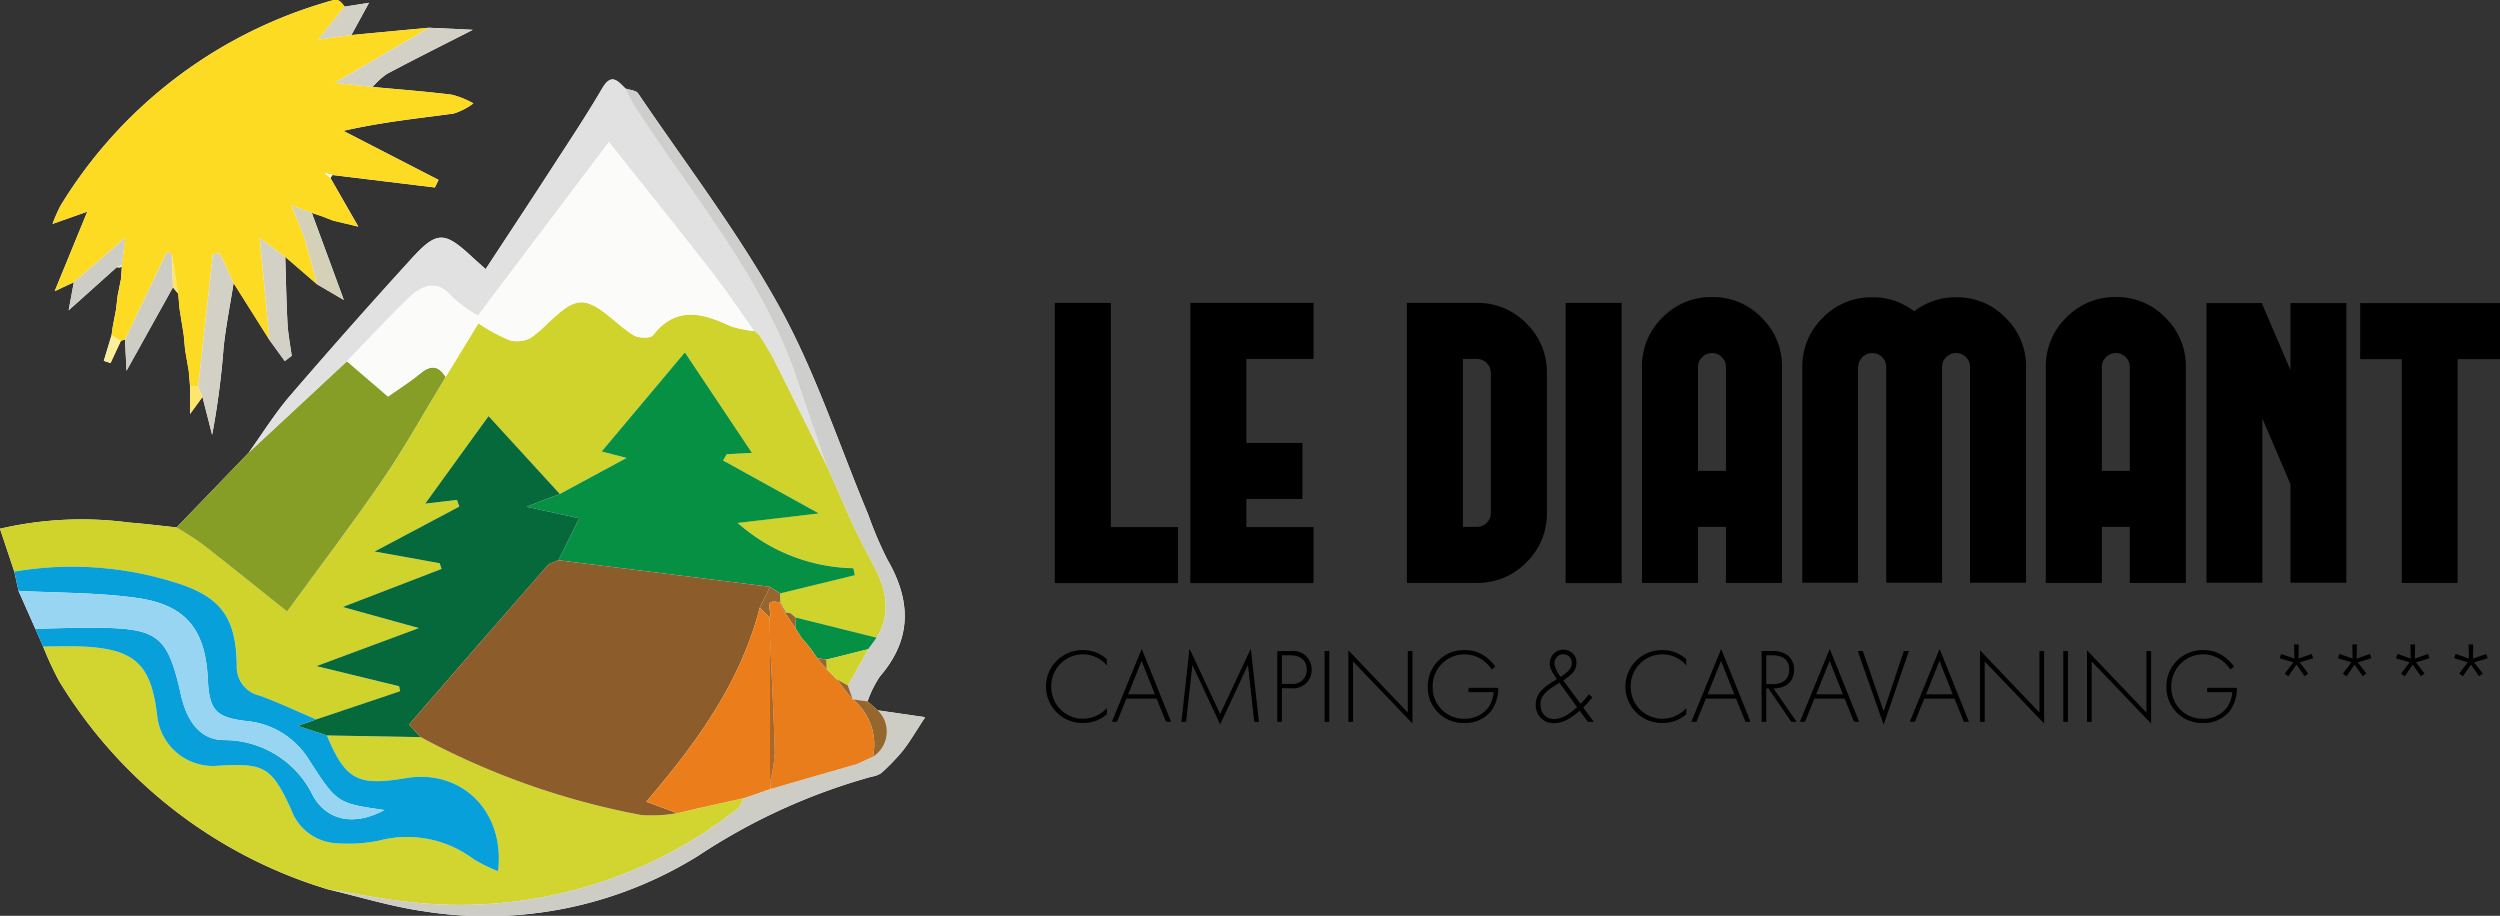 <svg xmlns="http://www.w3.org/2000/svg" width="136.522" height="50.012" viewBox="0 0 136.522 50.012">
  <rect x="0" y="0" width="136.522" height="50.012" fill="#333333" stroke="none"/>
  <g id="Group" transform="translate(-132 -14.988)">
    <g id="Group-2" data-name="Group">
      <g id="Group-3" data-name="Group">
        <g id="Group-4" data-name="Group">
          <path id="Vector" d="M6.377,14.59l.139.015.136-.032-.043.649-.187.929-.087.754-.178.935-.065.463-.423,1.4.366.117.559-1.2a.6.6,0,0,1,.232-.073c.024.483.048.967.083,1.693l2.534-4.554.293.353.071.814.229,1.43.074.81.2,1.157q.034.4.068.8v1.55l.679-.931.529,2.067a43.907,43.907,0,0,0,.627-4.791c.129-1.171.359-2.33.544-3.495l1.962,3.111.835,1.149.376-.288c-.079-.59-.2-1.179-.229-1.772-.065-1.209-.084-2.421-.122-3.631l1.738,1.5,1.46.856-1.75-4.756.552.184.612.236,1.376.329L18.043,9.716a1.062,1.062,0,0,1,.119-.161l5.585.681.2-.413-5.2-2.678c2.117-.483,4.074-.681,6.023-.945a3.7,3.7,0,0,0,1.078-.553,4.844,4.844,0,0,0-1.169-.473c-1.44-.18-2.888-.289-4.333-.425a4.1,4.1,0,0,1,.771-.71c1.467-.782,2.956-1.523,4.7-2.413l-2.385-.112-4.245.4L20.151.152l-1.328.21c-.348-.436-.353-.452-1.2-.187A25.3,25.3,0,0,0,3.3,11.24a8.959,8.959,0,0,0-.433.986l1.9-.67L2.986,15.9l1.047-.489-.284,1.534Zm41,23.709a5.959,5.959,0,0,1,.672-1.358c1.769-2.045,1.709-4.151.406-6.394A20.678,20.678,0,0,1,47.412,28.1c-1.585-3.788-2.863-7.745-4.836-11.32C40.328,12.706,37.464,8.967,34.845,5.1c-.114-.169-.458-.183-.695-.269-.413-.4-.759-.866-1.259-.012-.846,1.448-1.777,2.847-2.689,4.255-1.2,1.857-2.423,3.7-3.681,5.623-.342-.305-.517-.455-.685-.612-1.577-1.477-1.969-1.5-3.419.1q-3.336,3.674-6.581,7.432c-.829.966-1.506,2.062-2.253,3.1L9.645,28.8c-.865-.09-1.728-.2-2.595-.265A19.7,19.7,0,0,0,0,28.873l.781,2.342.231,1.051.918,2.071.426.97a18.329,18.329,0,0,0,.873,1.883A25.952,25.952,0,0,0,17.022,48.281l.845.273h0c1.74.408,3.461.944,5.223,1.2A21.9,21.9,0,0,0,38.147,46.72a33.1,33.1,0,0,1,9.469-4.313,1.188,1.188,0,0,0,.518-.2,11.142,11.142,0,0,0,1.177-1.225c.391-.5.71-1.057,1.209-1.816l-2.587-.375Z" transform="translate(132 14.99)" fill="#fdfdfd"/>
          <path id="Vector-2" data-name="Vector" d="M.782,14.706,0,12.364a19.7,19.7,0,0,1,7.05-.338c.867.067,1.73.176,2.6.265.489.317,1,.6,1.463.959,1.49,1.161,2.959,2.349,4.569,3.633,1.738-2.384,3.552-4.755,5.232-7.215,1.232-1.8,2.29-3.725,3.425-5.594l1.789-2.931a10.287,10.287,0,0,0,1.638.9,1.547,1.547,0,0,0,1.2-.094C29.92,1.313,30.791.023,31.723,0s1.89,1.2,2.884,1.8c.268.161.911.178,1.049,0,1.25-1.6,2.672-1.23,4.192-.517a5.848,5.848,0,0,0,1.33.282l0-.035.306.275c.258.433.543.852.769,1.3.968,1.921,1.918,3.851,2.875,5.777.794,1.726,1.49,3.506,2.411,5.161.794,1.428,1.223,2.767.338,4.273l-4.413-1.1.006.013-.295-.259q-.131-.021-.262-.038l-.294-.548q-.01-.243-.02-.487l4.079-1-.077-.382a9.805,9.805,0,0,1-6.317-2.472l4.437-.519L39.486,8.637l.2-.344,1.378-.071L37.4,2.735,32.856,8.146l1.358.353-3.645,1.966L26.679,6.214,23.218,11l1.735-.207.127.365-4.631,2.454,3.569.64.1.31-5.4,2.08,4.159,1.151-5.592,2.077,4.52,1.1.056.268-4.592,1.543c-1.019-.434-2.024-.9-3.06-1.291a1.6,1.6,0,0,1-1.272-1.6c-.024-2.607-.809-3.773-3.272-4.554A18.721,18.721,0,0,0,.782,14.706Z" transform="translate(132 31.497)" fill="#d0d32b"/>
          <path id="Vector-3" data-name="Vector" d="M11.845,18.574,9.884,15.463,9.127,13.82,8.75,13.9l-.8,7.218-.448-.052q-.034-.4-.068-.8l-.2-1.157q-.037-.405-.074-.81l-.229-1.43-.071-.814L6.5,13.825l0,.006-.278-.04L3.956,18.556a.6.6,0,0,0-.232.073l-.5-.325q.032-.232.064-.464.089-.467.179-.935.044-.377.087-.754.093-.465.187-.929.021-.324.042-.648s0-.105,0-.105l0-.035.19-1.448L1.162,15.408.115,15.9,1.9,11.555l-1.9.67a8.96,8.96,0,0,1,.433-.986A25.3,25.3,0,0,1,14.756.175c.842-.265.847-.249,1.2.187l-1.457,1.8,1.824-.251,4.244-.4-5.153,3.01,2.067.226c1.445.136,2.893.245,4.333.425a4.836,4.836,0,0,1,1.169.473A3.7,3.7,0,0,1,21.9,6.2c-1.948.264-3.906.462-6.023.945l5.2,2.678-.2.413L15.29,9.556l-.435-.112.316.272,1.521,2.663-1.376-.329-.612-.237-.552-.184-1.111-.411c.346.875.58,1.375.742,1.9.246.8.441,1.607.658,2.412l-1.738-1.5-1.411-1.045-.107-.055.125.036Q11.579,15.772,11.845,18.574Z" transform="translate(134.871 14.988)" fill="#fedb23"/>
          <path id="Vector-4" data-name="Vector" d="M14.666,12.984A25.952,25.952,0,0,1,.873,1.893,18.353,18.353,0,0,1,0,.01c.7,0,1.407-.025,2.109,0,2.9.12,3.793.949,4.122,3.8A3.068,3.068,0,0,0,9.576,6.517c2.494-.143,2.884.05,3.96,2.373a2.779,2.779,0,0,0,2.41,1.855,8.568,8.568,0,0,0,2.372-.133,6.047,6.047,0,0,1,5.187,1.007,8.224,8.224,0,0,0,1.338.657C25.234,9,22.828,6.684,19.818,7.192c-2.657.449-3.3.1-4.323-2.327l5.122.093A41.555,41.555,0,0,0,32.655,9.211a7.7,7.7,0,0,0,1.973-.105l-.016.012,1.155-.271,2.5-.554c-.11.193-.173.446-.336.57a24.533,24.533,0,0,1-17.723,5.12c-1.574-.146-3.13-.479-4.695-.726l0,0Z" transform="translate(134.356 50.286)" fill="#d2d42f"/>
          <path id="Vector-5" data-name="Vector" d="M17.07,9.216c1.023,2.43,1.666,2.776,4.323,2.328,3.01-.508,5.417,1.8,5.026,5.085a8.23,8.23,0,0,1-1.338-.657,6.048,6.048,0,0,0-5.187-1.007,8.557,8.557,0,0,1-2.372.133,2.779,2.779,0,0,1-2.41-1.855c-1.076-2.324-1.466-2.516-3.96-2.373A3.068,3.068,0,0,1,7.805,8.161c-.329-2.847-1.222-3.676-4.122-3.8-.7-.029-1.406,0-2.109,0L1.149,3.39C2.225,3.37,3.3,3.325,4.377,3.333c3.489.024,3.993.4,4.727,3.683.293,1.309.971,2.43,2.318,2.454a5.368,5.368,0,0,1,4.9,3.064c.831,1.422,2.345,1.588,3.888.756-2.582-.375-2.587-.371-4.1-2.712a4.487,4.487,0,0,0-3.432-2.149c-1.7-.2-2.031-.6-2.116-2.323C10.442,3.47,9.389,2.1,6.762,1.717,4.611,1.405,2.41,1.439.231,1.32L0,.269A18.723,18.723,0,0,1,8.877.893c2.463.781,3.248,1.947,3.272,4.554a1.6,1.6,0,0,0,1.272,1.6c1.036.388,2.042.857,3.06,1.291l-1.011.351Z" transform="translate(132.781 45.934)" fill="#08a0da"/>
          <path id="Vector-6" data-name="Vector" d="M14.69.854c-1.136,1.869-2.194,3.79-3.426,5.594C9.583,8.908,7.77,11.279,6.032,13.663c-1.61-1.284-3.079-2.471-4.569-3.633C1,9.673.489,9.389,0,9.071L3.938,4.985,9.3,0l2.245,1.927c.645-.458,1.24-.829,1.775-1.273C13.889.184,14.313.246,14.69.854Z" transform="translate(141.646 34.717)" fill="#869e26"/>
          <path id="Vector-7" data-name="Vector" d="M5.365,15.393,0,20.377c.746-1.037,1.423-2.133,2.253-3.1q3.233-3.765,6.581-7.432c1.45-1.6,1.842-1.577,3.419-.1.168.157.343.307.685.612C14.2,8.44,15.416,6.594,16.619,4.736c.912-1.408,1.843-2.807,2.689-4.255.5-.854.845-.39,1.259.012A9.34,9.34,0,0,0,21,1.34c3.14,4.912,7.042,9.373,8.937,15.021.526,1.568,1.07,3.131,1.606,4.7-.957-1.927-1.907-3.856-2.875-5.777-.226-.449-.511-.868-.769-1.3l-.306-.275s0,.035,0,.035c-.75-1.055-1.463-2.137-2.256-3.158-1.814-2.335-3.667-4.64-5.668-7.163l-7.154,9.477a7.494,7.494,0,0,1-1.374-.991c-.894-1.06-1.715-.645-2.468.085C7.538,13.09,6.465,14.255,5.365,15.393Z" transform="translate(145.583 19.324)" fill="#e0e1e0"/>
          <path id="Vector-8" data-name="Vector" d="M0,0C2.179.119,4.38.085,6.531.4c2.626.38,3.68,1.753,3.809,4.388.084,1.726.415,2.127,2.116,2.323a4.487,4.487,0,0,1,3.432,2.149C17.4,11.6,17.4,11.6,19.983,11.97c-1.544.832-3.057.666-3.888-.756a5.368,5.368,0,0,0-4.9-3.064C9.844,8.126,9.166,7.005,8.873,5.7,8.139,2.418,7.635,2.037,4.146,2.013,3.07,2.005,1.994,2.05.918,2.071Z" transform="translate(133.012 47.254)" fill="#98d5f2"/>
          <path id="Vector-9" data-name="Vector" d="M0,9.767c1.564.247,3.121.58,4.695.726a24.533,24.533,0,0,0,17.723-5.12c.163-.124.226-.377.336-.57l1.454-.5,4.744-1.368.862-.4-.009.007A1.619,1.619,0,0,0,30.062,0l2.587.375c-.5.759-.818,1.316-1.209,1.816a11.13,11.13,0,0,1-1.177,1.225,1.191,1.191,0,0,1-.518.2,33.11,33.11,0,0,0-9.469,4.313A21.9,21.9,0,0,1,5.223,10.966C3.461,10.712,1.74,10.175,0,9.767Z" transform="translate(149.87 53.775)" fill="#cdcdc6"/>
          <path id="Vector-10" data-name="Vector" d="M10.975,20.564c-.536-1.565-1.08-3.128-1.606-4.7C7.473,10.219,3.57,5.759.431.847A9.359,9.359,0,0,1,0,0C.237.086.581.1.695.269,3.314,4.138,6.178,7.877,8.426,11.952c1.973,3.575,3.251,7.532,4.836,11.32A20.668,20.668,0,0,0,14.3,25.718c1.3,2.243,1.363,4.349-.406,6.394a5.969,5.969,0,0,0-.672,1.358l-.8-.106s0,.029,0,.029l-.27-.787,1.11-1.979L13.724,30c.886-1.505.457-2.845-.338-4.273C12.465,24.07,11.769,22.29,10.975,20.564Z" transform="translate(166.15 19.817)" fill="#cecfcc"/>
          <path id="Vector-11" data-name="Vector" d="M0,7.295.8.077,1.174,0l.757,1.643c-.185,1.164-.416,2.324-.545,3.494A43.907,43.907,0,0,1,.759,9.929L.231,7.862Z" transform="translate(142.824 28.808)" fill="#d3d1c6"/>
          <path id="Vector-12" data-name="Vector" d="M2.067,3.235,0,3.01,5.153,0,7.538.112C5.795,1,4.306,1.743,2.838,2.525A4.1,4.1,0,0,0,2.067,3.235Z" transform="translate(150.282 16.504)" fill="#d3d1c6"/>
          <path id="Vector-13" data-name="Vector" d="M0,.019,1.411,1.064c.038,1.21.056,2.422.122,3.631.032.593.15,1.181.229,1.772l-.376.288L.551,5.606Q.285,2.8.018,0Z" transform="translate(146.165 27.957)" fill="#d3d1c6"/>
          <path id="Vector-14" data-name="Vector" d="M0,4.765,2.272,0l.278.04,0-.006L2.617,1.9.083,6.458C.048,5.732.024,5.249,0,4.765Z" transform="translate(138.827 28.779)" fill="#cdcdc6"/>
          <path id="Vector-15" data-name="Vector" d="M1.4,4.31C1.183,3.505.988,2.694.742,1.9.58,1.375.346.875,0,0L1.111.411,2.86,5.166Z" transform="translate(147.914 26.208)" fill="#d5d1b9"/>
          <path id="Vector-16" data-name="Vector" d="M.284,2.422,3.1,0l-.19,1.448s0,.035,0,.034L2.629,1.6,0,3.956Z" transform="translate(135.749 27.974)" fill="#cdcdc6"/>
          <path id="Vector-17" data-name="Vector" d="M1.824,1.759,0,2.01,1.457.21,2.785,0Z" transform="translate(149.365 15.14)" fill="#d3d1c6"/>
          <path id="Vector-18" data-name="Vector" d="M0,0,.8.106,1.36.594A1.619,1.619,0,0,1,1.1,3.132,3.192,3.192,0,0,0,0,0Z" transform="translate(178.572 53.181)" fill="#95672f"/>
          <path id="Vector-19" data-name="Vector" d="M.069,1.87,0,0,.363,2.223Z" transform="translate(141.375 28.813)" fill="#fde66b"/>
          <path id="Vector-20" data-name="Vector" d="M.423,0l.5.325-.559,1.2L0,1.4Z" transform="translate(137.671 33.292)" fill="#fced99"/>
          <path id="Vector-21" data-name="Vector" d="M.449.052.679.619,0,1.55C0,.836,0,.418,0,0Z" transform="translate(142.375 36.05)" fill="#fde66b"/>
          <path id="Vector-22" data-name="Vector" d="M0,0,.229,1.43Z" transform="translate(141.809 31.849)" fill="#fde66b"/>
          <path id="Vector-23" data-name="Vector" d="M0,0,.2,1.157Z" transform="translate(142.112 34.09)" fill="#fde66b"/>
          <path id="Vector-24" data-name="Vector" d="M.179,0Q.089.467,0,.935.09.468.179,0Z" transform="translate(138.159 31.894)" fill="#fced99"/>
          <path id="Vector-25" data-name="Vector" d="M.187,0Q.093.464,0,.929.094.465.187,0Z" transform="translate(138.423 30.211)" fill="#fced99"/>
          <path id="Vector-26" data-name="Vector" d="M0,0,.844.274Z" transform="translate(149.022 63.27)" fill="#cdcdc6"/>
          <path id="Vector-27" data-name="Vector" d="M0,0,.612.237Z" transform="translate(149.576 26.802)" fill="#d5d1b9"/>
          <path id="Vector-28" data-name="Vector" d="M0,.122.279,0s0,.106,0,.106L.139.137Z" transform="translate(138.378 29.456)" fill="#fced99"/>
          <path id="Vector-29" data-name="Vector" d="M1.815,7.73,5.46,5.764,4.1,5.411,8.645,0l3.665,5.487-1.378.071-.2.344,5.235,2.892-4.437.519a9.8,9.8,0,0,0,6.317,2.472l.077.382-4.079.995-.549-.359L1.739,11.349,2.879,9.06,0,8.431Z" transform="translate(160.755 34.232)" fill="#059043"/>
          <path id="Vector-30" data-name="Vector" d="M0,11.975c1.1-1.138,2.172-2.3,3.309-3.4.754-.73,1.574-1.144,2.468-.085a7.494,7.494,0,0,0,1.374.991L14.306,0c2,2.523,3.854,4.828,5.668,7.163.793,1.021,1.506,2.1,2.256,3.158a5.825,5.825,0,0,1-1.33-.282c-1.52-.713-2.942-1.084-4.192.517-.137.176-.781.159-1.049,0-.995-.6-1.944-1.822-2.884-1.8s-1.8,1.312-2.763,1.953a1.547,1.547,0,0,1-1.2.094,10.281,10.281,0,0,1-1.638-.9L5.386,12.828c-.376-.608-.8-.669-1.367-.2-.534.444-1.129.815-1.775,1.273Z" transform="translate(150.949 22.742)" fill="#fbfbfa"/>
          <path id="Vector-31" data-name="Vector" d="M14.317,4.251l-1.815.7,2.879.629L14.242,7.87c-.205.1-.47.144-.607.3-2.511,2.865-5.007,5.742-7.553,8.672l.639.69L1.6,17.439,0,16.915l1.011-.351L5.6,15.021l-.056-.268-4.52-1.1,5.592-2.077L2.46,10.425l5.4-2.08-.1-.31L4.2,7.395,8.828,4.941,8.7,4.575l-1.735.207L10.426,0Z" transform="translate(148.253 37.711)" fill="#05693b"/>
          <path id="Vector-32" data-name="Vector" d="M4.432,1.1l-.462.627L1.681,2.3l-.493-.087,0,.006-.344-.5,0-.007-.253-.3h0l-.254-.3h0L0,.587l0,0Q.01.293.02,0Z" transform="translate(175.441 48.711)" fill="#059043"/>
          <path id="Vector-33" data-name="Vector" d="M.563,0l.549.359q.009.244.019.487L1.107.865C.108.579.73,1.4.55,1.675L0,1.147Z" transform="translate(173.486 47.034)" fill="#95672f"/>
          <path id="Vector-34" data-name="Vector" d="M.593.283Q.584.576.574.868L0,.035.043,0Q.175.017.3.038L.6.3Z" transform="translate(174.868 48.428)" fill="#95672f"/>
          <path id="Vector-35" data-name="Vector" d="M.025,0,.319.548.276.583,0,.019Z" transform="translate(174.592 47.88)" fill="#95672f"/>
          <path id="Vector-36" data-name="Vector" d="M.295.259,0,0Z" transform="translate(175.173 48.466)" fill="#059043"/>
          <path id="Vector-37" data-name="Vector" d="M0,0,.306.275Z" transform="translate(173.175 33.028)" fill="#fbfbfa"/>
          <path id="Vector-38" data-name="Vector" d="M0,1.448.19,0Z" transform="translate(138.66 27.974)" fill="#fced99"/>
          <path id="Vector-39" data-name="Vector" d="M.316.272,0,0,.435.112A1.054,1.054,0,0,0,.316.272Z" transform="translate(149.727 24.433)" fill="#fdfdfd"/>
          <path id="Vector-40" data-name="Vector" d="M.278.04,0,0Z" transform="translate(141.1 28.779)" fill="#fde66b"/>
          <path id="Vector-41" data-name="Vector" d="M.125.036,0,0,.107.055Z" transform="translate(146.058 27.92)" fill="#d3d1c6"/>
          <path id="Vector-42" data-name="Vector" d="M19.715,1.453,19.151,2.6c-1.024,4-3.351,7.273-6.193,10.587l1.692.623a7.7,7.7,0,0,1-1.973.105A41.562,41.562,0,0,1,.639,9.662L0,8.972C2.546,6.043,5.042,3.165,7.553.3c.137-.157.4-.2.607-.3Z" transform="translate(154.334 45.581)" fill="#8c5d2b"/>
          <path id="Vector-43" data-name="Vector" d="M1.692,11.21,0,10.587C2.842,7.273,5.169,4,6.193,0l.55.528q.007.581.013,1.161,0,3.91,0,7.82l.029.383-1.454.5-2.5.554-1.154.271Z" transform="translate(167.293 48.181)" fill="#eb7d1b"/>
          <path id="Vector-44" data-name="Vector" d="M0,.271,1.154,0Z" transform="translate(168.968 59.132)" fill="#8c5d2b"/>
          <path id="Vector-45" data-name="Vector" d="M.071,10.234.042,9.852A8.378,8.378,0,0,0,.3,8.256C.25,6.18.135,4.106.042,2.031Q.036,1.451.029.87C.209.6-.413-.226.586.059L.862.624l.574.833,0,0,.329.52h0l.254.3h0l.253.3,0,.007.344.5,0-.006.519.605-.006,0,.287.287-.006-.006.287.289L3.7,4.249l.868,1.12s0-.029,0-.029a3.192,3.192,0,0,1,1.1,3.132l.009-.007-.862.4Z" transform="translate(174.006 47.84)" fill="#e97d1c"/>
          <path id="Vector-46" data-name="Vector" d="M0,.4.862,0Z" transform="translate(178.823 56.306)" fill="#95672f"/>
          <path id="Vector-47" data-name="Vector" d="M0,.572,2.289,0,1.179,1.979l-.6-.333.007.009L.3,1.366l.006.006L.019,1.085l.006,0Q.013.831,0,.572Z" transform="translate(177.123 50.443)" fill="#d0d32b"/>
          <path id="Vector-48" data-name="Vector" d="M0,0,.6.333l.27.788Z" transform="translate(177.704 52.089)" fill="#95672f"/>
          <path id="Vector-49" data-name="Vector" d="M.494.087.519.605,0,0Z" transform="translate(176.629 50.927)" fill="#95672f"/>
          <path id="Vector-50" data-name="Vector" d="M.329.52,0,0Z" transform="translate(175.444 49.299)" fill="#95672f"/>
          <path id="Vector-51" data-name="Vector" d="M.344.5,0,0Z" transform="translate(176.281 50.431)" fill="#95672f"/>
          <path id="Vector-52" data-name="Vector" d="M.254.3,0,0Z" transform="translate(175.77 49.82)" fill="#95672f"/>
          <path id="Vector-53" data-name="Vector" d="M.253.3,0,0Z" transform="translate(176.023 50.124)" fill="#95672f"/>
          <path id="Vector-54" data-name="Vector" d="M0,0C.093,2.075.208,4.149.262,6.225A8.378,8.378,0,0,1,0,7.821Q0,3.91,0,0Z" transform="translate(174.049 49.87)" fill="#ac6726"/>
          <path id="Vector-55" data-name="Vector" d="M0,0,.287.287Z" transform="translate(177.142 51.528)" fill="#95672f"/>
          <path id="Vector-56" data-name="Vector" d="M0,0,.287.289Z" transform="translate(177.423 51.809)" fill="#95672f"/>
        </g>
      </g>
      <g id="Group-5" data-name="Group">
        <path id="Vector-57" data-name="Vector" d="M6.729,12.242V15.3H0V0H3.06V12.242Z" transform="translate(189.602 31.529)"/>
        <path id="Vector-58" data-name="Vector" d="M3.06,3.06V7.646h3.06v3.06H3.06v1.536H6.728V15.3H0V0H6.728V3.06Z" transform="translate(197.003 31.529)"/>
        <path id="Vector-59" data-name="Vector" d="M7.646,11.484a3.7,3.7,0,0,1-1.12,2.687,3.7,3.7,0,0,1-2.687,1.12H0V0H3.839A3.7,3.7,0,0,1,6.526,1.12a3.7,3.7,0,0,1,1.12,2.687v7.677ZM4.585,3.817a.765.765,0,0,0-.757-.757H3.06v9.171h.768a.728.728,0,0,0,.533-.224.74.74,0,0,0,.224-.544Z" transform="translate(208.828 31.529)"/>
        <path id="Vector-60" data-name="Vector" d="M3.06,15.3H0V0H3.06Z" transform="translate(217.497 31.529)"/>
        <path id="Vector-61" data-name="Vector" d="M1.12,1.12A3.69,3.69,0,0,1,3.828,0a3.677,3.677,0,0,1,2.7,1.12,3.69,3.69,0,0,1,1.12,2.709V15.611H4.585v-3.06H3.061v3.06H0V3.828A3.69,3.69,0,0,1,1.12,1.12ZM4.585,9.491V3.828a.74.74,0,0,0-.224-.544.729.729,0,0,0-.533-.224.765.765,0,0,0-.768.768V9.491Z" transform="translate(221.666 31.209)"/>
        <path id="Vector-62" data-name="Vector" d="M12.221,15.59H9.16V3.817a.74.74,0,0,0-.224-.544A.729.729,0,0,0,8.4,3.049a.765.765,0,0,0-.768.768V15.59H4.585V3.817a.764.764,0,0,0-1.258-.587.346.346,0,0,1-.053.043v.011l-.043.043v.011H3.22a.468.468,0,0,0-.032.053c.014-.021.011-.018-.011.011a.468.468,0,0,0-.032.053v.011a.476.476,0,0,0-.032.053L3.1,3.551l-.011.043c-.007,0-.011.014-.011.043l-.011.032a.18.18,0,0,1-.011.043v.032a.236.236,0,0,0-.011.075V15.59H0V3.807A3.7,3.7,0,0,1,1.12,1.12,3.7,3.7,0,0,1,3.807,0h.149A3.714,3.714,0,0,1,6.11.768,3.7,3.7,0,0,1,8.4,0a3.677,3.677,0,0,1,2.7,1.12,3.677,3.677,0,0,1,1.12,2.7V15.59Z" transform="translate(230.421 31.22)"/>
        <path id="Vector-63" data-name="Vector" d="M1.12,1.12A3.69,3.69,0,0,1,3.828,0a3.677,3.677,0,0,1,2.7,1.12,3.69,3.69,0,0,1,1.12,2.709V15.611H4.585v-3.06H3.06v3.06H0V3.828A3.69,3.69,0,0,1,1.12,1.12ZM4.585,9.491V3.828a.74.74,0,0,0-.224-.544.729.729,0,0,0-.533-.224.765.765,0,0,0-.768.768V9.491Z" transform="translate(243.719 31.209)"/>
        <path id="Vector-64" data-name="Vector" d="M7.635,0V15.27H4.585V9.885L3.05,6.3V15.27H0V0H3.05V.075L4.585,3.658V0h3.05Z" transform="translate(252.494 31.539)"/>
        <path id="Vector-65" data-name="Vector" d="M7.635,3.061H5.321v12.22H2.271V3.061H0V0H7.635V3.061Z" transform="translate(260.887 31.54)"/>
      </g>
      <g id="Group-6" data-name="Group">
        <path id="Vector-66" data-name="Vector" d="M3.3.84A1.711,1.711,0,0,0,2,.232,1.732,1.732,0,0,0,.267,2.005,1.731,1.731,0,0,0,2.005,3.75a1.8,1.8,0,0,0,1.3-.585V3.5a1.941,1.941,0,0,1-1.287.481A1.991,1.991,0,1,1,2.005,0,1.883,1.883,0,0,1,3.3.5V.84Z" transform="translate(189.142 50.489)"/>
        <path id="Vector-67" data-name="Vector" d="M2.44,2.712H.794L.278,3.981H0L1.629,0,3.234,3.981H2.956ZM2.347,2.48,1.623.649.887,2.48Z" transform="translate(192.719 50.425)"/>
        <path id="Vector-68" data-name="Vector" d="M0,4,.441,0,2.115,3.576,3.79,0l.441,4H3.976L3.634.892S2.121,4.138,2.116,4.138L.6.892.255,4Z" transform="translate(196.516 50.408)"/>
        <path id="Vector-69" data-name="Vector" d="M.255,2.028V3.866H0V0H.748a1.008,1.008,0,0,1,1.13,1.008A1,1,0,0,1,.753,2.029h-.5Zm0-.232h.51a.764.764,0,0,0,.846-.782c0-.481-.325-.782-.887-.782H.255Z" transform="translate(201.75 50.541)"/>
        <path id="Vector-70" data-name="Vector" d="M.255,0V3.866H0V0Z" transform="translate(204.335 50.541)"/>
        <path id="Vector-71" data-name="Vector" d="M0,3.906V0L3.245,3.4V.041H3.5V4L.255.609v3.3Z" transform="translate(205.633 50.5)"/>
        <path id="Vector-72" data-name="Vector" d="M2.225,2.063H3.848a2.079,2.079,0,0,1-.394,1.269A1.789,1.789,0,0,1,2,3.981,1.94,1.94,0,0,1,0,1.994,1.97,1.97,0,0,1,2.017,0,1.875,1.875,0,0,1,3.228.417,2.21,2.21,0,0,1,3.692.9l-.2.162A1.77,1.77,0,0,0,3.118.638,1.736,1.736,0,0,0,.267,2.005,1.706,1.706,0,0,0,1.994,3.75a1.605,1.605,0,0,0,1.344-.655,1.731,1.731,0,0,0,.255-.8H2.225V2.063Z" transform="translate(209.969 50.489)"/>
        <path id="Vector-73" data-name="Vector" d="M3.089,2.59a4.234,4.234,0,0,1-.493.562l.58.782H2.851L2.4,3.326a3.872,3.872,0,0,1-.684.493A1.517,1.517,0,0,1,1,4.01a.958.958,0,0,1-.7-.267.993.993,0,0,1-.3-.73,1.139,1.139,0,0,1,.255-.73,2.088,2.088,0,0,1,.487-.412l.412-.267C.887,1.194.765,1,.765.748A.755.755,0,0,1,.985.214.7.7,0,0,1,1.518,0a.706.706,0,0,1,.493.191.683.683,0,0,1,.214.527.823.823,0,0,1-.284.62,3.611,3.611,0,0,1-.435.336L2.451,2.95A5.681,5.681,0,0,0,2.9,2.434ZM1.292,1.8.927,2.04a1.87,1.87,0,0,0-.493.423A.823.823,0,0,0,.266,3a.8.8,0,0,0,.2.562.711.711,0,0,0,.539.22,1.416,1.416,0,0,0,.678-.209,2.751,2.751,0,0,0,.574-.446Zm.5-.655A.571.571,0,0,0,1.97.724.5.5,0,0,0,1.837.376.494.494,0,0,0,1.5.243a.455.455,0,0,0-.319.127A.549.549,0,0,0,1.02.759a1.53,1.53,0,0,0,.342.719A2.643,2.643,0,0,0,1.791,1.147Z" transform="translate(215.863 50.471)"/>
        <path id="Vector-74" data-name="Vector" d="M3.3.84A1.711,1.711,0,0,0,2,.232,1.732,1.732,0,0,0,.267,2.005,1.731,1.731,0,0,0,2.005,3.75a1.8,1.8,0,0,0,1.3-.585V3.5a1.941,1.941,0,0,1-1.287.481A1.991,1.991,0,1,1,2.005,0,1.883,1.883,0,0,1,3.3.5V.84Z" transform="translate(220.785 50.489)"/>
        <path id="Vector-75" data-name="Vector" d="M2.44,2.712H.794L.278,3.981H0L1.629,0,3.234,3.981H2.956ZM2.347,2.48,1.623.649.887,2.48Z" transform="translate(224.361 50.425)"/>
        <path id="Vector-76" data-name="Vector" d="M1.623,3.866.371,2.04H.255V3.866H0V0H.556a1.353,1.353,0,0,1,.817.2.963.963,0,0,1,.4.829.929.929,0,0,1-.649.939,1.48,1.48,0,0,1-.475.075L1.913,3.865h-.29ZM.255,1.808H.626c.55,0,.881-.29.881-.788A.72.72,0,0,0,1.165.348,1.379,1.379,0,0,0,.574.232H.255V1.808Z" transform="translate(228.198 50.541)"/>
        <path id="Vector-77" data-name="Vector" d="M2.44,2.712H.794L.278,3.981H0L1.629,0,3.234,3.981H2.956ZM2.347,2.48,1.623.649.887,2.48Z" transform="translate(230.291 50.425)"/>
        <path id="Vector-78" data-name="Vector" d="M.278,0,1.414,3.292,2.515,0h.278L1.414,4.022,0,0Z" transform="translate(233.45 50.541)"/>
        <path id="Vector-79" data-name="Vector" d="M2.44,2.712H.794L.278,3.981H0L1.629,0,3.234,3.981H2.956ZM2.347,2.48,1.623.649.887,2.48Z" transform="translate(236.29 50.425)"/>
        <path id="Vector-80" data-name="Vector" d="M0,3.906V0L3.245,3.4V.041H3.5V4L.255.609v3.3Z" transform="translate(240.127 50.5)"/>
        <path id="Vector-81" data-name="Vector" d="M.255,0V3.866H0V0Z" transform="translate(244.672 50.541)"/>
        <path id="Vector-82" data-name="Vector" d="M0,3.906V0L3.245,3.4V.041H3.5V4L.255.609v3.3Z" transform="translate(245.969 50.5)"/>
        <path id="Vector-83" data-name="Vector" d="M2.225,2.063H3.848a2.079,2.079,0,0,1-.394,1.269A1.789,1.789,0,0,1,2,3.981,1.94,1.94,0,0,1,0,1.994,1.97,1.97,0,0,1,2.017,0,1.875,1.875,0,0,1,3.228.417,2.21,2.21,0,0,1,3.692.9l-.2.162A1.77,1.77,0,0,0,3.118.638,1.736,1.736,0,0,0,.267,2.005,1.706,1.706,0,0,0,1.994,3.75a1.605,1.605,0,0,0,1.344-.655,1.731,1.731,0,0,0,.255-.8H2.225V2.063Z" transform="translate(250.306 50.489)"/>
        <path id="Vector-84" data-name="Vector" d="M.806.771.788,0h.255L1.026.771,1.75.516l.081.238-.742.22.469.614-.2.145L.916,1.1l-.44.638-.2-.145L.742.974,0,.753.081.516Z" transform="translate(256.49 50.182)"/>
        <path id="Vector-85" data-name="Vector" d="M.806.771.788,0h.255L1.026.771,1.75.516l.081.238-.742.22.47.614-.2.145L.916,1.1l-.44.638-.2-.145L.742.974,0,.753.081.516Z" transform="translate(259.667 50.182)"/>
        <path id="Vector-86" data-name="Vector" d="M.806.771.788,0h.255L1.026.771,1.75.516l.081.238-.742.22.469.614-.2.145L.916,1.1l-.44.638-.2-.145L.742.974,0,.753.081.516Z" transform="translate(262.843 50.182)"/>
        <path id="Vector-87" data-name="Vector" d="M.806.771.788,0h.255L1.026.771,1.75.516l.081.238-.742.22.469.614-.2.145L.916,1.1l-.44.638-.2-.145L.742.974,0,.753.081.516Z" transform="translate(266.019 50.182)"/>
      </g>
    </g>
  </g>
</svg>
